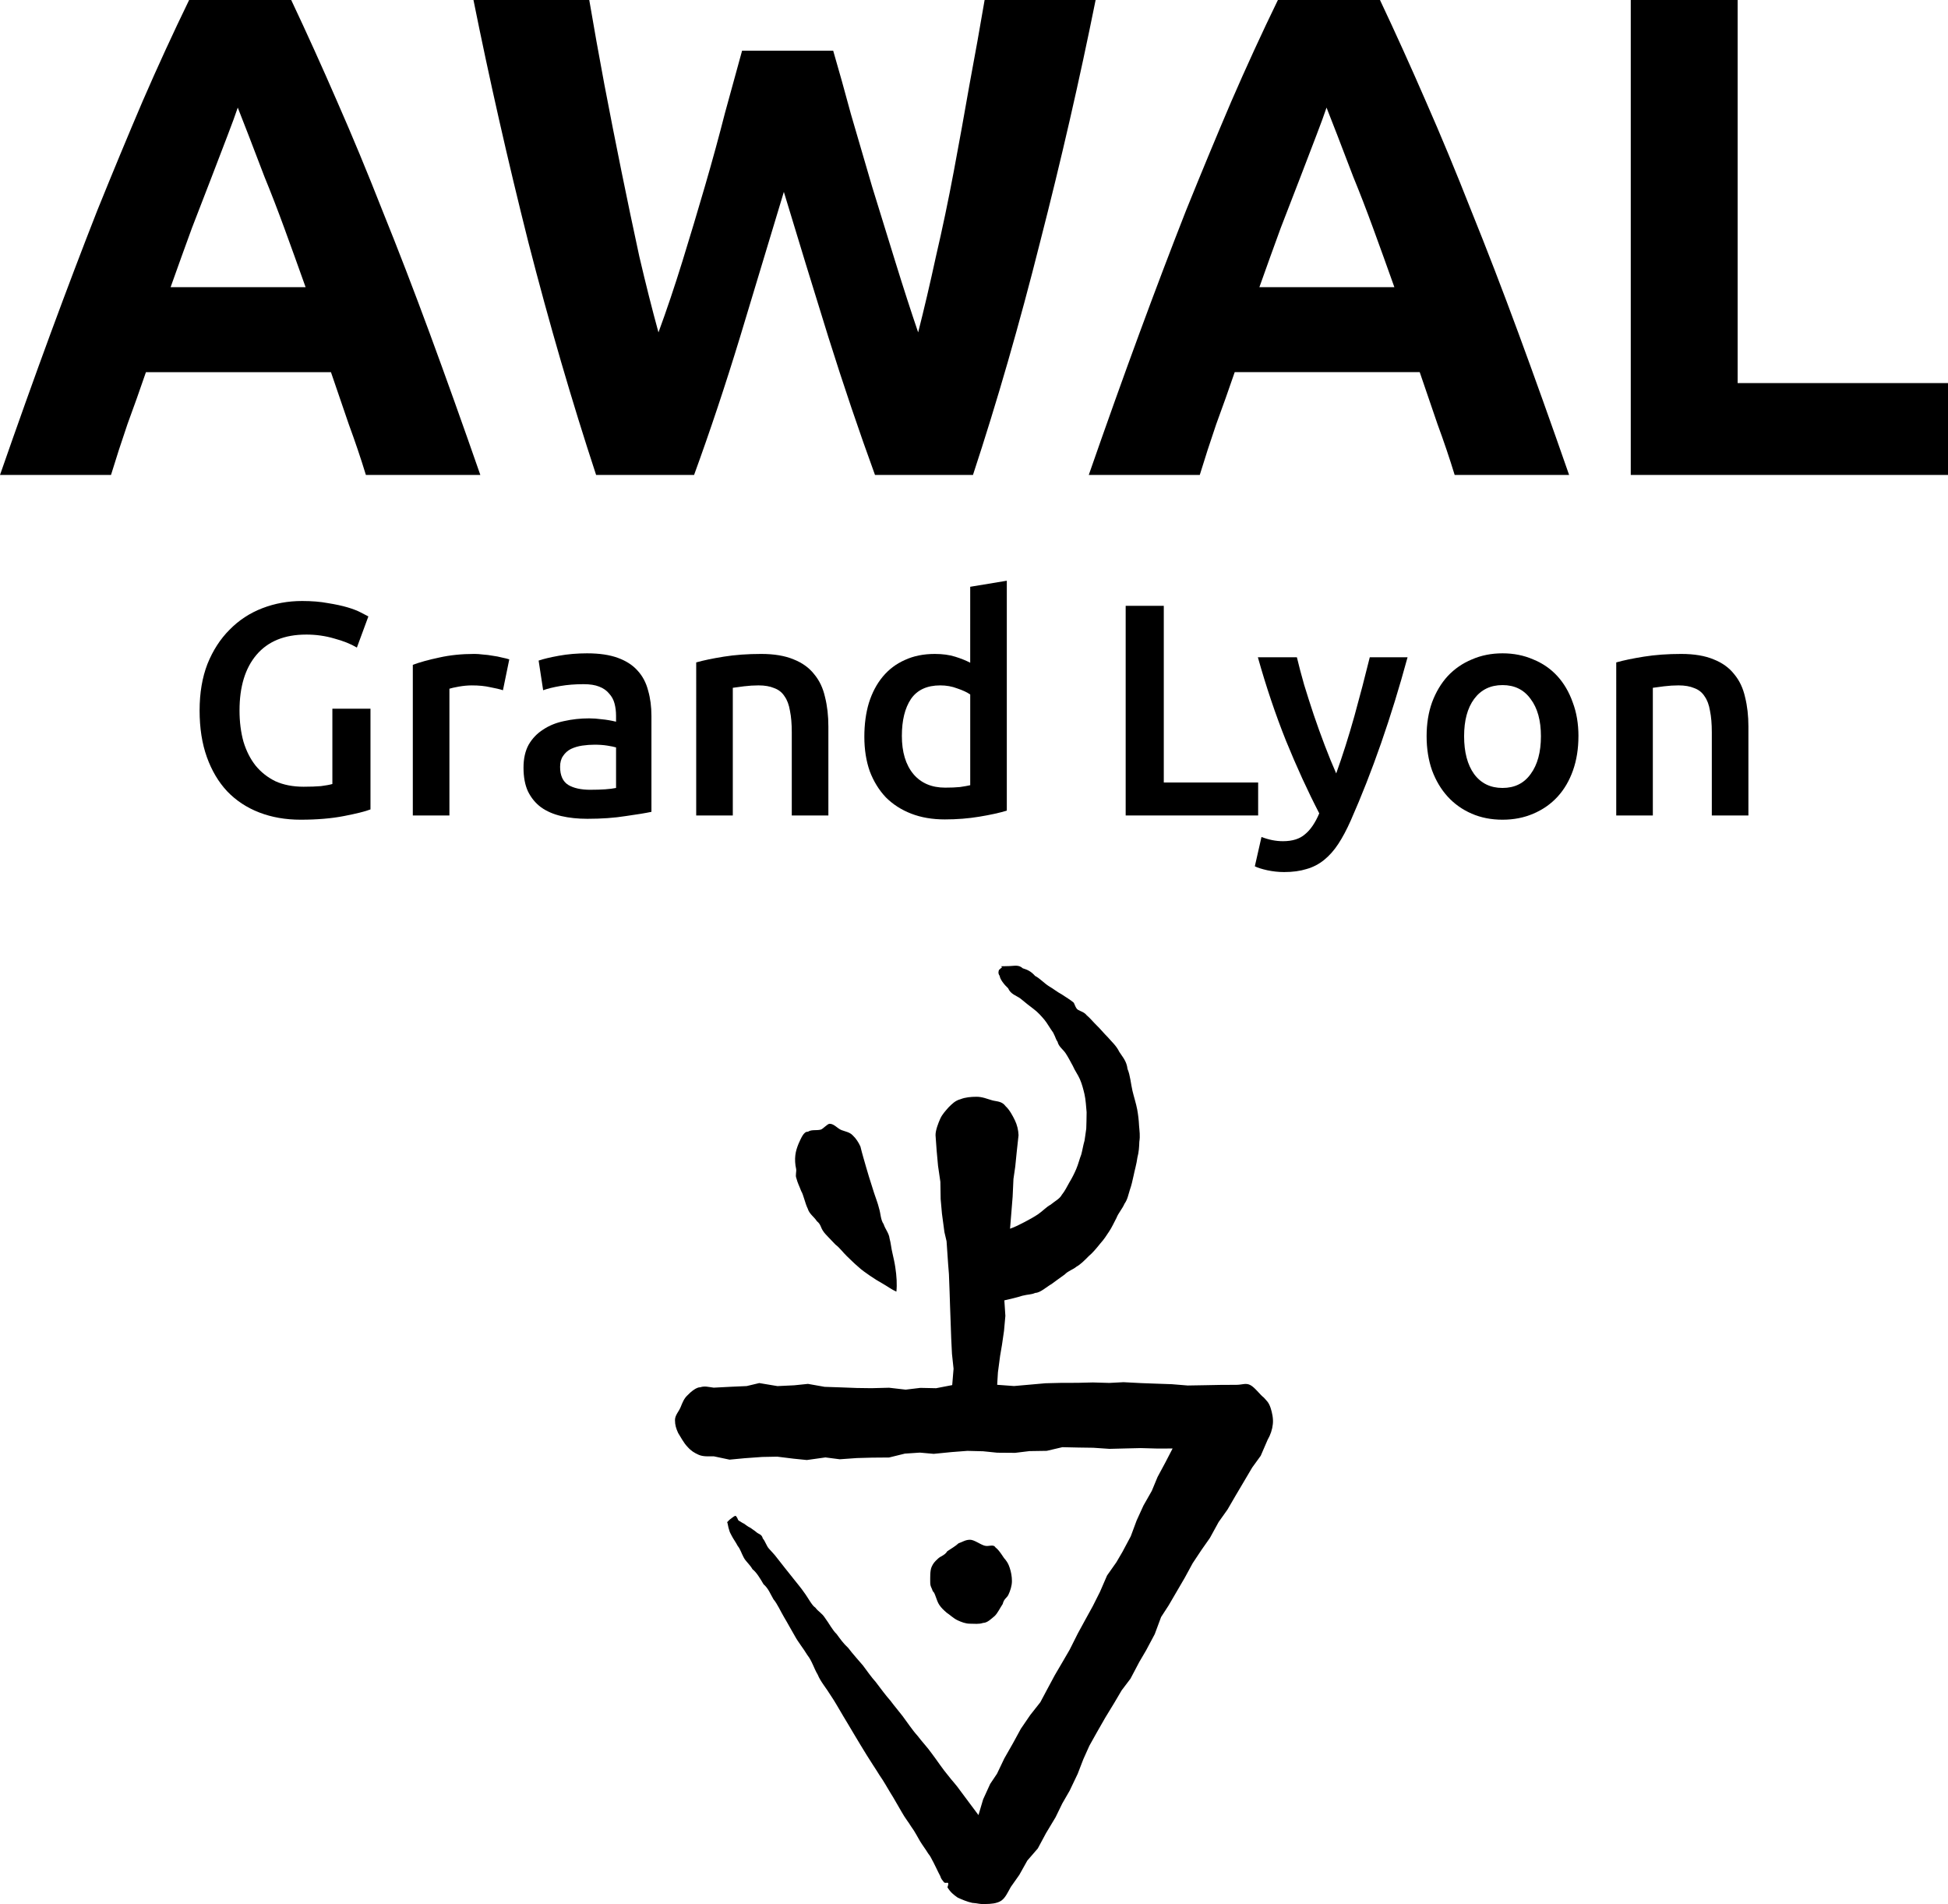 <?xml version="1.0" encoding="UTF-8" standalone="no"?>
<!-- Created with Inkscape (http://www.inkscape.org/) -->

<svg
   width="182.241mm"
   height="178.095mm"
   viewBox="0 0 182.241 178.095"
   version="1.1"
   id="svg142864"
   inkscape:version="1.1.2 (0a00cf5339, 2022-02-04)"
   sodipodi:docname="TriNoi.svg"
   xmlns:inkscape="http://www.inkscape.org/namespaces/inkscape"
   xmlns:sodipodi="http://sodipodi.sourceforge.net/DTD/sodipodi-0.dtd"
   xmlns="http://www.w3.org/2000/svg"
   xmlns:svg="http://www.w3.org/2000/svg">
  <sodipodi:namedview
     id="namedview142866"
     pagecolor="#ffffff"
     bordercolor="#666666"
     borderopacity="1.0"
     inkscape:pageshadow="2"
     inkscape:pageopacity="0.0"
     inkscape:pagecheckerboard="0"
     inkscape:document-units="mm"
     showgrid="false"
     fit-margin-top="0"
     fit-margin-left="0"
     fit-margin-right="0"
     fit-margin-bottom="0"
     inkscape:zoom="0.64052329"
     inkscape:cx="586.23942"
     inkscape:cy="609.65777"
     inkscape:window-width="1920"
     inkscape:window-height="1016"
     inkscape:window-x="0"
     inkscape:window-y="0"
     inkscape:window-maximized="1"
     inkscape:current-layer="layer1" />
  <defs
     id="defs142861" />
  <g
     inkscape:label="Layer 1"
     inkscape:groupmode="layer"
     id="layer1"
     transform="translate(27.972,-93.548)">
    <path
       d="M 6.258,137.971 Q 5.553,135.663 4.656,133.227 3.822,130.791 2.989,128.356 h -17.308 q -0.833,2.436 -1.731,4.872 -0.833,2.436 -1.538,4.744 h -10.384 q 2.5,-7.179 4.744,-13.269 2.244,-6.09 4.359,-11.474 2.179,-5.385 4.231,-10.192 2.115,-4.872 4.359,-9.487 h 9.551 q 2.179,4.615 4.295,9.487 2.115,4.808 4.231,10.192 2.179,5.385 4.423,11.474 2.244,6.09 4.744,13.269 z M -5.729,103.612 q -0.321,0.962 -0.962,2.628 -0.641,1.667 -1.474,3.846 -0.833,2.179 -1.859,4.808 -0.962,2.628 -1.987,5.513 H 0.617 q -1.026,-2.885 -1.987,-5.513 -0.962,-2.628 -1.859,-4.808 -0.833,-2.179 -1.474,-3.846 -0.641,-1.667 -1.026,-2.628 z"
       style="font-weight:bold;font-size:64.102px;line-height:1.25;font-family:UBUNTU;-inkscape-font-specification:'UBUNTU, Bold';display:inline;stroke-width:0.801"
       id="path145403" />
    <path
       d="m 49.976,98.292 q 0.769,2.628 1.667,5.961 0.962,3.269 1.987,6.795 1.09,3.526 2.179,7.051 1.09,3.526 2.115,6.538 0.833,-3.269 1.667,-7.115 0.897,-3.846 1.667,-7.949 0.769,-4.103 1.474,-8.141 0.769,-4.103 1.41,-7.885 h 10.385 q -2.244,11.154 -5.192,22.628 -2.885,11.474 -6.282,21.795 h -9.167 q -2.244,-6.154 -4.359,-12.884 -2.115,-6.795 -4.167,-13.59 -2.051,6.795 -4.103,13.59 -2.051,6.731 -4.295,12.884 H 27.796 Q 24.399,127.65 21.45,116.176 18.566,104.702 16.322,93.548 h 10.833 q 0.641,3.782 1.41,7.885 0.769,4.038 1.603,8.141 0.833,4.103 1.667,7.949 0.897,3.846 1.795,7.115 1.154,-3.141 2.244,-6.667 1.09,-3.526 2.115,-7.051 1.026,-3.526 1.859,-6.795 0.897,-3.269 1.603,-5.833 z"
       style="font-weight:bold;font-size:64.102px;line-height:1.25;font-family:UBUNTU;-inkscape-font-specification:'UBUNTU, Bold';display:inline;stroke-width:0.801"
       id="path145405" />
    <path
       d="m 108.116,137.971 q -0.705,-2.308 -1.603,-4.744 -0.833,-2.436 -1.667,-4.872 H 87.539 q -0.833,2.436 -1.731,4.872 -0.833,2.436 -1.538,4.744 H 73.886 q 2.5,-7.179 4.744,-13.269 2.244,-6.09 4.359,-11.474 2.179,-5.385 4.231,-10.192 2.115,-4.872 4.359,-9.487 h 9.551 q 2.179,4.615 4.295,9.487 2.115,4.808 4.231,10.192 2.179,5.385 4.423,11.474 2.244,6.09 4.744,13.269 z M 96.129,103.612 q -0.321,0.962 -0.962,2.628 -0.641,1.667 -1.474,3.846 -0.833,2.179 -1.859,4.808 -0.962,2.628 -1.987,5.513 h 12.628 q -1.026,-2.885 -1.987,-5.513 -0.962,-2.628 -1.859,-4.808 -0.833,-2.179 -1.474,-3.846 -0.641,-1.667 -1.026,-2.628 z"
       style="font-weight:bold;font-size:64.102px;line-height:1.25;font-family:UBUNTU;-inkscape-font-specification:'UBUNTU, Bold';display:inline;stroke-width:0.801"
       id="path145407" />
    <path
       d="m 154.269,129.381 v 8.59 H 124.59 V 93.548 h 10 v 35.833 z"
       style="font-weight:bold;font-size:64.102px;line-height:1.25;font-family:UBUNTU;-inkscape-font-specification:'UBUNTU, Bold';display:inline;stroke-width:0.801"
       id="path145409" />
    <g
       aria-label="Grand Lyon"
       id="text145194"
       style="font-size:16.977px;line-height:1.25;display:inline;stroke-width:0.424"
       transform="translate(-6276.199,-224.069)">
      <path
         d="m 6276.86,376.971 q -3.027,0 -4.64,1.896 -1.585,1.867 -1.585,5.206 0,1.584 0.368,2.914 0.396,1.302 1.132,2.235 0.764,0.934 1.867,1.471 1.132,0.509 2.631,0.509 0.934,0 1.613,-0.057 0.679,-0.085 1.075,-0.198 v -7.045 h 3.565 v 9.422 q -0.736,0.283 -2.49,0.622 -1.754,0.34 -4.046,0.34 -2.122,0 -3.876,-0.679 -1.754,-0.679 -2.999,-1.981 -1.217,-1.302 -1.896,-3.197 -0.679,-1.896 -0.679,-4.357 0,-2.462 0.736,-4.357 0.764,-1.896 2.066,-3.197 1.302,-1.33 3.056,-2.009 1.754,-0.679 3.735,-0.679 1.358,0 2.405,0.198 1.075,0.17 1.839,0.396 0.764,0.226 1.245,0.481 0.509,0.255 0.707,0.368 l -1.075,2.914 q -0.849,-0.509 -2.122,-0.849 -1.245,-0.368 -2.631,-0.368 z"
         style="font-weight:500;font-size:28.294px;font-family:Ubuntu;-inkscape-font-specification:'Ubuntu, Medium'"
         id="path145412" />
      <path
         d="m 6295.279,382.177 q -0.424,-0.141 -1.188,-0.283 -0.736,-0.17 -1.726,-0.17 -0.566,0 -1.217,0.113 -0.623,0.113 -0.877,0.198 v 11.855 h -3.424 v -14.091 q 0.99,-0.368 2.462,-0.679 1.5,-0.34 3.31,-0.34 0.34,0 0.792,0.057 0.453,0.028 0.905,0.113 0.453,0.057 0.877,0.17 0.424,0.085 0.679,0.17 z"
         style="font-weight:500;font-size:28.294px;font-family:Ubuntu;-inkscape-font-specification:'Ubuntu, Medium'"
         id="path145414" />
      <path
         d="m 6303.456,391.486 q 1.585,0 2.405,-0.17 v -3.791 q -0.283,-0.085 -0.821,-0.17 -0.538,-0.085 -1.188,-0.085 -0.566,0 -1.16,0.085 -0.566,0.085 -1.047,0.311 -0.453,0.226 -0.736,0.651 -0.283,0.396 -0.283,1.019 0,1.217 0.764,1.698 0.764,0.453 2.066,0.453 z m -0.283,-12.761 q 1.698,0 2.858,0.424 1.16,0.424 1.839,1.188 0.707,0.764 0.99,1.867 0.311,1.075 0.311,2.377 v 8.969 q -0.792,0.17 -2.405,0.396 -1.585,0.255 -3.593,0.255 -1.33,0 -2.433,-0.255 -1.103,-0.255 -1.896,-0.821 -0.764,-0.566 -1.217,-1.471 -0.424,-0.905 -0.424,-2.235 0,-1.273 0.481,-2.15 0.509,-0.877 1.358,-1.415 0.849,-0.566 1.952,-0.792 1.132,-0.255 2.348,-0.255 0.566,0 1.188,0.085 0.622,0.057 1.33,0.226 v -0.566 q 0,-0.594 -0.141,-1.132 -0.141,-0.538 -0.509,-0.934 -0.34,-0.424 -0.934,-0.651 -0.566,-0.226 -1.443,-0.226 -1.188,0 -2.179,0.17 -0.99,0.17 -1.613,0.396 l -0.424,-2.773 q 0.651,-0.226 1.896,-0.453 1.245,-0.226 2.66,-0.226 z"
         style="font-weight:500;font-size:28.294px;font-family:Ubuntu;-inkscape-font-specification:'Ubuntu, Medium'"
         id="path145416" />
      <path
         d="m 6313.359,379.574 q 0.99,-0.283 2.575,-0.538 1.584,-0.255 3.509,-0.255 1.811,0 3.027,0.509 1.217,0.481 1.924,1.386 0.736,0.877 1.019,2.15 0.311,1.245 0.311,2.745 v 8.319 h -3.424 v -7.781 q 0,-1.188 -0.17,-2.009 -0.141,-0.849 -0.509,-1.358 -0.34,-0.538 -0.962,-0.764 -0.594,-0.255 -1.471,-0.255 -0.651,0 -1.358,0.085 -0.707,0.085 -1.047,0.141 v 11.94 h -3.424 z"
         style="font-weight:500;font-size:28.294px;font-family:Ubuntu;-inkscape-font-specification:'Ubuntu, Medium'"
         id="path145418" />
      <path
         d="m 6332.599,386.449 q 0,2.264 1.075,3.565 1.075,1.273 2.971,1.273 0.821,0 1.387,-0.057 0.594,-0.085 0.962,-0.17 v -8.488 q -0.453,-0.311 -1.217,-0.566 -0.736,-0.283 -1.585,-0.283 -1.867,0 -2.744,1.273 -0.849,1.273 -0.849,3.452 z m 9.818,6.989 q -1.019,0.311 -2.575,0.566 -1.528,0.255 -3.226,0.255 -1.754,0 -3.141,-0.538 -1.387,-0.538 -2.377,-1.528 -0.962,-1.019 -1.5,-2.433 -0.509,-1.443 -0.509,-3.226 0,-1.754 0.424,-3.169 0.453,-1.443 1.302,-2.462 0.849,-1.019 2.066,-1.556 1.217,-0.566 2.801,-0.566 1.075,0 1.896,0.255 0.821,0.255 1.415,0.566 V 372.5 l 3.424,-0.566 z"
         style="font-weight:500;font-size:28.294px;font-family:Ubuntu;-inkscape-font-specification:'Ubuntu, Medium'"
         id="path145420" />
      <path
         d="m 6365.93,390.806 v 3.084 h -12.393 v -19.608 h 3.565 v 16.524 z"
         style="font-weight:500;font-size:28.294px;font-family:Ubuntu;-inkscape-font-specification:'Ubuntu, Medium'"
         id="path145422" />
      <path
         d="m 6379.908,379.093 q -2.292,8.432 -5.319,15.279 -0.566,1.273 -1.16,2.179 -0.594,0.905 -1.33,1.5 -0.736,0.594 -1.641,0.849 -0.905,0.283 -2.094,0.283 -0.792,0 -1.584,-0.17 -0.764,-0.17 -1.16,-0.368 l 0.623,-2.745 q 1.019,0.396 2.009,0.396 1.33,0 2.066,-0.651 0.764,-0.622 1.33,-1.952 -1.613,-3.112 -3.112,-6.791 -1.471,-3.678 -2.631,-7.809 h 3.65 q 0.283,1.188 0.679,2.575 0.424,1.386 0.905,2.829 0.481,1.415 1.019,2.829 0.538,1.415 1.075,2.631 0.905,-2.518 1.698,-5.348 0.792,-2.858 1.443,-5.517 z"
         style="font-weight:500;font-size:28.294px;font-family:Ubuntu;-inkscape-font-specification:'Ubuntu, Medium'"
         id="path145424" />
      <path
         d="m 6395.894,386.477 q 0,1.754 -0.509,3.197 -0.509,1.443 -1.443,2.462 -0.934,1.019 -2.264,1.584 -1.302,0.566 -2.886,0.566 -1.585,0 -2.886,-0.566 -1.302,-0.566 -2.235,-1.584 -0.934,-1.019 -1.471,-2.462 -0.509,-1.443 -0.509,-3.197 0,-1.754 0.509,-3.169 0.538,-1.443 1.471,-2.462 0.962,-1.019 2.264,-1.556 1.302,-0.566 2.858,-0.566 1.556,0 2.858,0.566 1.33,0.538 2.264,1.556 0.934,1.019 1.443,2.462 0.538,1.415 0.538,3.169 z m -3.509,0 q 0,-2.207 -0.962,-3.48 -0.934,-1.302 -2.631,-1.302 -1.698,0 -2.66,1.302 -0.934,1.273 -0.934,3.48 0,2.235 0.934,3.537 0.962,1.302 2.66,1.302 1.698,0 2.631,-1.302 0.962,-1.302 0.962,-3.537 z"
         style="font-weight:500;font-size:28.294px;font-family:Ubuntu;-inkscape-font-specification:'Ubuntu, Medium'"
         id="path145426" />
      <path
         d="m 6399.431,379.574 q 0.99,-0.283 2.575,-0.538 1.585,-0.255 3.509,-0.255 1.811,0 3.027,0.509 1.217,0.481 1.924,1.386 0.736,0.877 1.019,2.15 0.311,1.245 0.311,2.745 v 8.319 h -3.424 v -7.781 q 0,-1.188 -0.17,-2.009 -0.141,-0.849 -0.509,-1.358 -0.34,-0.538 -0.962,-0.764 -0.594,-0.255 -1.471,-0.255 -0.651,0 -1.358,0.085 -0.707,0.085 -1.047,0.141 v 11.94 h -3.424 z"
         style="font-weight:500;font-size:28.294px;font-family:Ubuntu;-inkscape-font-specification:'Ubuntu, Medium'"
         id="path145428" />
    </g>
    <path
       id="path145268"
       style="display:inline;fill:#000000;fill-opacity:1;stroke:none;stroke-width:80.372;stroke-linecap:round;stroke-linejoin:round;stroke-miterlimit:4;stroke-dasharray:none;stroke-opacity:1"
       inkscape:transform-center-x="0.76271295"
       inkscape:transform-center-y="0.64071207"
       d="m 65.782,184.038 c -0.092,-9e-4 -0.213,0.195 -0.284,0.211 -0.051,0.1 -0.129,0.341 0.054,0.576 0.028,0.309 0.415,0.819 0.788,1.156 0.246,0.573 0.758,0.671 1.166,0.973 0.456,0.383 0.837,0.68 1.235,0.981 0.416,0.314 0.723,0.673 1.006,1.007 0.23,0.271 0.564,0.87 0.805,1.184 0.283,0.549 0.231,0.607 0.415,0.863 0.106,0.461 0.499,0.695 0.746,1.061 0.247,0.366 0.46,0.801 0.689,1.209 0.187,0.44 0.463,0.793 0.653,1.23 0.187,0.429 0.313,0.902 0.429,1.399 0.115,0.491 0.155,1.196 0.2,1.684 0,0.631 -0.024,1.132 -0.034,1.541 -0.085,0.681 -0.115,0.758 -0.162,1.123 -0.137,0.473 -0.185,0.854 -0.304,1.293 -0.161,0.406 -0.281,0.92 -0.471,1.36 -0.181,0.425 -0.398,0.856 -0.643,1.255 -0.239,0.405 -0.401,0.79 -0.701,1.15 -0.198,0.388 -0.676,0.609 -1.061,0.937 -0.376,0.193 -0.748,0.604 -1.167,0.889 -0.379,0.253 -0.822,0.499 -1.257,0.725 -0.432,0.224 -0.904,0.471 -1.364,0.628 l 0.121,-1.481 0.122,-1.515 0.076,-1.652 0.169,-1.167 0.139,-1.385 0.169,-1.548 c -0.02,-0.503 -0.138,-0.97 -0.342,-1.394 -0.202,-0.42 -0.511,-0.995 -0.861,-1.309 -0.36,-0.498 -0.84,-0.438 -1.276,-0.562 -0.46,-0.13 -0.913,-0.331 -1.45,-0.329 -0.523,9e-4 -1.057,0.048 -1.504,0.229 -0.489,0.126 -0.788,0.437 -1.118,0.765 -0.272,0.318 -0.583,0.633 -0.776,1.063 -0.187,0.417 -0.441,1.076 -0.439,1.532 l 0.104,1.44 0.13,1.429 0.219,1.501 0.026,1.611 0.122,1.363 0.231,1.726 0.2,0.852 0.145,2.112 0.077,0.972 0.06,1.596 0.044,1.363 0.056,1.54 0.053,1.515 0.072,1.446 0.148,1.385 -0.127,1.528 -1.505,0.291 -1.476,-0.031 -1.374,0.165 -1.552,-0.178 -1.659,0.042 -1.373,-0.019 -1.561,-0.059 -1.436,-0.048 -1.558,-0.276 -1.288,0.132 -1.567,0.075 -1.701,-0.284 -1.179,0.281 -1.467,0.065 -1.617,0.084 c -0.482,-0.06 -0.84,-0.177 -1.253,-0.038 -0.358,-0.014 -0.88,0.411 -1.226,0.777 -0.302,0.288 -0.446,0.666 -0.614,1.079 -0.171,0.42 -0.531,0.761 -0.53,1.212 0,0.47 0.106,0.79 0.296,1.21 0.199,0.304 0.518,0.933 0.871,1.29 0.345,0.392 0.649,0.568 1.04,0.745 0.42,0.191 0.945,0.147 1.42,0.146 l 1.478,0.312 1.427,-0.135 1.631,-0.117 1.4,-0.027 1.543,0.19 1.231,0.124 1.737,-0.243 1.343,0.173 1.602,-0.114 1.417,-0.039 1.594,-0.013 1.477,-0.363 1.405,-0.094 1.292,0.116 1.676,-0.166 1.474,-0.113 1.468,0.037 1.326,0.135 1.675,0.013 1.337,-0.163 1.621,-0.025 1.459,-0.341 1.509,0.033 1.382,0.02 1.516,0.103 1.598,-0.041 1.324,-0.031 1.561,0.043 1.424,-0.005 -0.679,1.312 -0.725,1.346 -0.54,1.302 -0.781,1.374 -0.639,1.399 -0.549,1.477 -0.779,1.46 -0.567,0.97 -0.872,1.239 -0.662,1.527 -0.665,1.323 -0.686,1.246 -0.724,1.327 -0.762,1.518 -0.637,1.097 -0.755,1.287 -0.783,1.46 -0.568,1.068 -0.941,1.193 -0.882,1.29 -0.736,1.351 -0.816,1.432 -0.677,1.42 -0.643,0.96 -0.658,1.443 -0.435,1.468 c -0.499,-0.648 -1.117,-1.513 -1.605,-2.151 -0.56,-0.792 -0.826,-1.013 -1.251,-1.573 -0.46,-0.536 -1,-1.359 -1.486,-2.003 -0.459,-0.649 -0.918,-1.105 -1.359,-1.692 -0.478,-0.524 -0.954,-1.251 -1.402,-1.848 -0.463,-0.598 -0.729,-0.891 -1.141,-1.443 -0.358,-0.397 -0.915,-1.132 -1.372,-1.744 -0.405,-0.449 -0.782,-0.992 -1.196,-1.546 -0.354,-0.418 -0.963,-1.088 -1.37,-1.631 -0.489,-0.452 -0.74,-0.836 -1.09,-1.303 -0.394,-0.374 -0.723,-1.027 -1.083,-1.504 -0.314,-0.482 -0.59,-0.551 -0.912,-0.974 -0.31,-0.178 -0.692,-0.954 -1.059,-1.432 -0.246,-0.367 -0.639,-0.828 -0.946,-1.22 -0.287,-0.366 -0.565,-0.711 -0.836,-1.048 -0.269,-0.328 -0.51,-0.666 -0.764,-0.972 -0.23,-0.312 -0.489,-0.562 -0.725,-0.832 -0.231,-0.244 -0.359,-0.72 -0.581,-0.958 -0.091,-0.406 -0.4,-0.402 -0.589,-0.58 -0.208,-0.182 -0.399,-0.28 -0.587,-0.428 -0.198,-0.076 -0.406,-0.264 -0.586,-0.378 -0.18,-0.075 -0.321,-0.199 -0.465,-0.266 -0.142,-0.074 -0.131,-0.343 -0.251,-0.369 -0.02,-0.266 -0.407,0.115 -0.57,0.222 -0.104,0.068 -0.187,0.187 -0.252,0.244 -0.043,0.032 -0.034,-0.021 -0.017,0.097 0.039,0.009 0.074,0.417 0.171,0.663 0.065,0.266 0.143,0.338 0.253,0.573 0.112,0.23 0.365,0.569 0.547,0.922 0.247,0.3 0.346,0.683 0.559,1.074 0.198,0.385 0.568,0.65 0.823,1.102 0.379,0.294 0.731,0.882 1.032,1.404 0.462,0.4 0.621,0.878 0.929,1.405 0.366,0.434 0.654,1.102 1.002,1.692 0.331,0.546 0.639,1.14 0.995,1.739 0.312,0.583 0.802,1.165 1.174,1.788 0.444,0.559 0.601,1.217 0.976,1.844 0.251,0.63 0.815,1.277 1.21,1.933 0.414,0.605 0.796,1.309 1.177,1.941 0.405,0.657 0.711,1.199 1.079,1.807 0.353,0.605 0.766,1.262 1.142,1.882 0.37,0.606 0.799,1.225 1.156,1.814 0.413,0.59 0.695,1.111 1.027,1.658 0.349,0.541 0.72,1.241 1.042,1.772 0.339,0.613 0.643,0.959 0.915,1.408 0.352,0.477 0.563,0.926 0.82,1.352 0.266,0.437 0.53,0.765 0.757,1.146 0.261,0.319 0.303,0.498 0.498,0.835 0.084,0.137 0.443,0.932 0.631,1.271 0.104,0.344 0.233,0.406 0.327,0.556 0.109,0.177 0.353,0.021 0.412,0.106 0.061,0.087 -0.062,0.396 -0.062,0.396 0.266,0.448 0.566,0.696 0.955,0.964 0.361,0.168 0.9,0.4 1.371,0.496 0.469,0.02 0.836,0.167 1.258,0.105 0.427,-9e-4 1.06,-0.041 1.459,-0.316 0.388,-0.267 0.625,-0.827 0.884,-1.276 l 0.795,-1.128 0.752,-1.343 0.981,-1.134 0.767,-1.43 0.895,-1.489 0.625,-1.283 0.69,-1.198 0.755,-1.583 0.522,-1.353 0.57,-1.271 0.665,-1.189 0.825,-1.442 0.84,-1.379 0.692,-1.173 0.821,-1.084 0.831,-1.574 0.635,-1.083 0.805,-1.51 0.595,-1.602 0.702,-1.082 0.748,-1.282 0.767,-1.314 0.736,-1.354 0.822,-1.239 0.794,-1.131 0.815,-1.485 0.826,-1.162 0.784,-1.348 0.655,-1.106 0.877,-1.485 0.795,-1.097 0.644,-1.49 c 0.272,-0.465 0.44,-0.978 0.487,-1.457 0.064,-0.5 -0.065,-1.098 -0.208,-1.531 -0.19,-0.561 -0.379,-0.664 -0.639,-0.969 -0.35,-0.257 -0.837,-0.959 -1.275,-1.174 -0.418,-0.206 -0.744,-0.013 -1.28,-0.013 l -1.529,0.008 -1.29,0.025 -1.745,0.03 -1.488,-0.122 -1.417,-0.049 -1.448,-0.053 -1.646,-0.086 -1.33,0.069 -1.541,-0.044 -1.417,0.035 -1.526,0.003 -1.493,0.037 -1.415,0.126 -1.526,0.134 -1.574,-0.116 0.07,-1.16 0.204,-1.543 0.177,-1.042 0.189,-1.3 0.127,-1.404 -0.096,-1.449 c 0.513,-0.118 1.181,-0.265 1.669,-0.428 0.606,-0.152 0.811,-0.091 1.23,-0.271 0.459,-0.004 1.046,-0.561 1.529,-0.835 0.449,-0.327 0.819,-0.607 1.21,-0.879 0.386,-0.386 0.748,-0.435 1.111,-0.739 0.385,-0.213 0.778,-0.609 1.145,-0.985 0.349,-0.281 0.763,-0.781 1.086,-1.186 0.354,-0.392 0.559,-0.721 0.82,-1.117 0.261,-0.386 0.456,-0.835 0.694,-1.279 0.159,-0.427 0.549,-0.852 0.747,-1.319 0.286,-0.404 0.351,-0.824 0.501,-1.298 0.144,-0.401 0.246,-0.847 0.357,-1.364 0.068,-0.37 0.281,-1.1 0.347,-1.653 0.137,-0.511 0.168,-1.004 0.182,-1.491 0.09,-0.534 0.014,-1.004 -0.025,-1.493 -0.024,-0.525 -0.084,-1.014 -0.173,-1.511 -0.092,-0.511 -0.328,-1.253 -0.446,-1.759 -0.149,-0.641 -0.211,-1.457 -0.459,-2.032 -0.09,-0.753 -0.472,-1.131 -0.772,-1.605 -0.278,-0.577 -0.715,-0.948 -1.069,-1.363 -0.406,-0.404 -0.708,-0.789 -1.054,-1.12 -0.346,-0.337 -0.617,-0.684 -0.924,-0.935 -0.238,-0.309 -0.583,-0.366 -0.826,-0.52 -0.231,-0.146 -0.317,-0.603 -0.416,-0.685 -0.311,-0.259 -0.708,-0.491 -1.095,-0.751 -0.422,-0.226 -0.785,-0.524 -1.206,-0.769 -0.417,-0.259 -0.858,-0.743 -1.288,-0.958 -0.405,-0.465 -0.769,-0.592 -1.153,-0.714 -0.381,-0.364 -0.844,-0.212 -1.209,-0.209 -0.333,0.003 -0.592,0.023 -0.814,0.019 z M 49.652,198.656 c -0.232,9e-4 -0.619,0.496 -0.853,0.551 -0.43,0.1 -0.852,-0.03 -1.181,0.194 -0.416,-0.042 -0.67,0.674 -0.878,1.109 -0.155,0.381 -0.258,0.7 -0.305,1.076 -0.051,0.405 -0.025,0.87 0.071,1.282 0.052,0.228 -0.085,0.639 0.016,0.85 0.128,0.5 0.288,0.77 0.463,1.243 0.204,0.314 0.358,1.132 0.609,1.633 0.151,0.511 0.6,0.768 0.852,1.17 0.406,0.331 0.332,0.587 0.616,0.968 0.147,0.243 0.745,0.806 1.136,1.235 0.368,0.269 0.705,0.736 1.061,1.078 0.369,0.345 0.674,0.664 1.028,0.961 0.358,0.337 0.744,0.596 1.13,0.865 0.398,0.277 0.808,0.526 1.224,0.76 0.423,0.238 0.808,0.536 1.247,0.727 0.036,-0.34 0.042,-0.701 0.023,-1.083 -0.02,-0.381 -0.061,-0.792 -0.127,-1.21 -0.062,-0.423 -0.164,-0.865 -0.265,-1.308 -0.115,-0.459 -0.143,-0.922 -0.271,-1.381 -0.056,-0.497 -0.404,-0.857 -0.555,-1.335 -0.288,-0.41 -0.267,-0.972 -0.427,-1.475 -0.111,-0.48 -0.301,-0.928 -0.462,-1.431 -0.143,-0.434 -0.325,-1.019 -0.485,-1.534 -0.148,-0.479 -0.37,-1.26 -0.506,-1.733 -0.138,-0.478 -0.178,-0.644 -0.29,-1.085 -0.177,-0.389 -0.413,-0.755 -0.712,-1.035 -0.286,-0.307 -0.67,-0.356 -1.052,-0.498 -0.381,-0.142 -0.696,-0.595 -1.109,-0.591 z m 13.12,38.909 c -0.428,0 -0.684,0.202 -1.07,0.331 -0.26,0.255 -0.711,0.51 -1.054,0.744 -0.238,0.398 -0.633,0.45 -0.877,0.7 -0.316,0.291 -0.442,0.433 -0.589,0.768 -0.155,0.357 -0.129,0.972 -0.129,1.426 0,0.429 0.129,0.482 0.248,0.863 0.205,0.092 0.327,0.861 0.599,1.257 0.189,0.285 0.41,0.492 0.696,0.737 0.243,0.151 0.64,0.534 1.016,0.707 0.37,0.17 0.754,0.319 1.158,0.319 0.429,0 0.839,0.061 1.226,-0.073 0.407,-0.008 0.755,-0.375 1.092,-0.652 0.28,-0.273 0.51,-0.774 0.746,-1.118 0.127,-0.519 0.385,-0.551 0.532,-0.863 0.172,-0.364 0.331,-0.833 0.331,-1.283 0,-0.429 -0.079,-0.852 -0.208,-1.236 -0.137,-0.392 -0.188,-0.475 -0.422,-0.79 -0.144,-0.108 -0.503,-0.822 -0.908,-1.118 -0.206,-0.345 -0.615,-0.049 -1.026,-0.166 -0.41,-0.117 -0.965,-0.554 -1.363,-0.554 z" />
  </g>
</svg>
